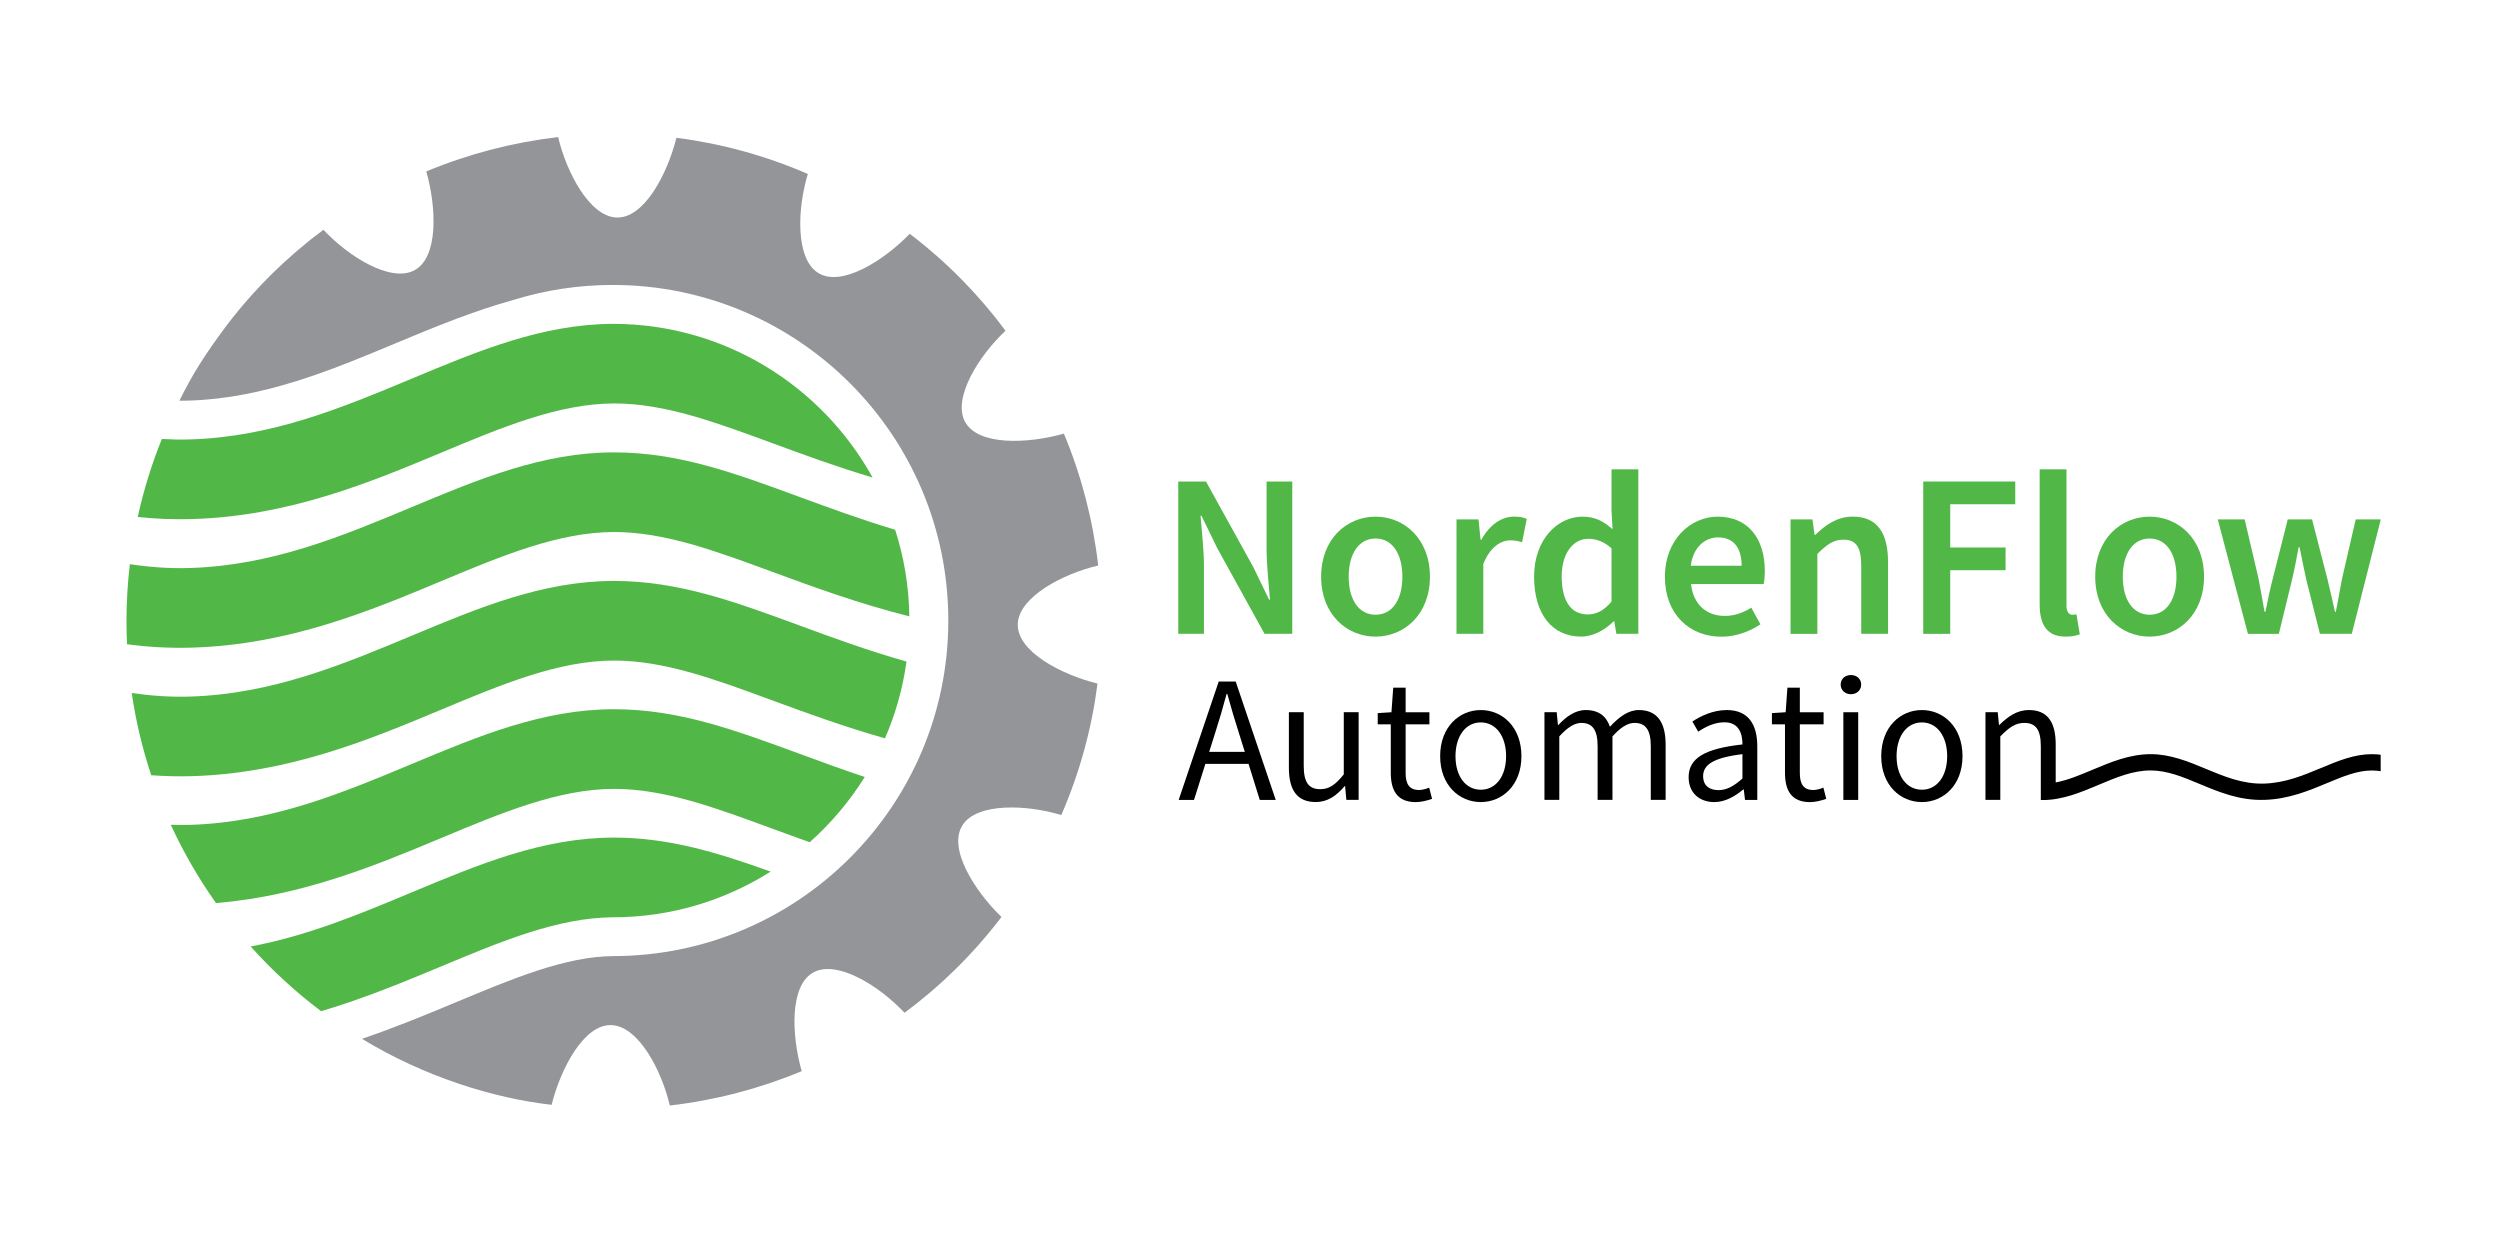 <?xml version="1.0" encoding="utf-8"?>
<!-- Generator: Adobe Illustrator 27.1.1, SVG Export Plug-In . SVG Version: 6.00 Build 0)  -->
<svg version="1.1" id="Layer_1" xmlns="http://www.w3.org/2000/svg" xmlns:xlink="http://www.w3.org/1999/xlink" x="0px" y="0px"
	 viewBox="0 0 604.71 301.63" style="enable-background:new 0 0 604.71 301.63;" xml:space="preserve">
<style type="text/css">
	.st0{fill:#51B848;}
	.st1{fill:#939598;}
</style>
<g>
	<g>
		<path class="st0" d="M285,116.47h6.71l11.45,20.71l3.81,7.86h0.22c-0.32-3.81-0.83-8.47-0.83-12.57v-16h6.22v36.84h-6.71
			l-11.45-20.74l-3.81-7.83h-0.22c0.32,3.9,0.83,8.34,0.83,12.44v16.13H285V116.47z"/>
	</g>
	<g>
		<path class="st0" d="M319.56,139.5c0-9.22,6.26-14.53,13.16-14.53c6.9,0,13.16,5.32,13.16,14.53c0,9.17-6.26,14.49-13.16,14.49
			C325.83,153.99,319.56,148.68,319.56,139.5z M339.21,139.5c0-5.54-2.43-9.24-6.49-9.24c-4.06,0-6.49,3.7-6.49,9.24
			s2.43,9.19,6.49,9.19C336.78,148.7,339.21,145.05,339.21,139.5z"/>
	</g>
	<g>
		<path class="st0" d="M352.31,125.64h5.32l0.5,4.93h0.18c1.97-3.61,4.9-5.61,7.86-5.61c1.41,0,2.3,0.18,3.13,0.56l-1.13,5.63
			c-0.97-0.27-1.69-0.45-2.84-0.45c-2.21,0-4.87,1.51-6.54,5.72v16.88h-6.49V125.64z"/>
	</g>
	<g>
		<path class="st0" d="M371.07,139.5c0-9.01,5.66-14.53,11.72-14.53c3.13,0,5.12,1.17,7.26,3.04l-0.25-4.46v-10.03h6.49v39.79h-5.32
			l-0.5-3h-0.18c-2.05,2.05-4.89,3.67-7.86,3.67C375.53,153.99,371.07,148.63,371.07,139.5z M389.8,145.52v-12.89
			c-1.89-1.69-3.76-2.3-5.63-2.3c-3.52,0-6.42,3.33-6.42,9.1c0,6.02,2.3,9.19,6.29,9.19C386.17,148.63,387.97,147.68,389.8,145.52z"
			/>
	</g>
	<g>
		<path class="st0" d="M402.71,139.5c0-8.99,6.24-14.53,12.75-14.53c7.48,0,11.42,5.41,11.42,13.14c0,1.24-0.13,2.48-0.28,3.16
			h-17.57c0.54,4.91,3.7,7.71,8.16,7.71c2.37,0,4.39-0.74,6.42-2l2.21,4.03c-2.64,1.78-5.97,3-9.49,3
			C408.7,153.99,402.71,148.63,402.71,139.5z M421.27,136.84c0-4.26-1.89-6.85-5.68-6.85c-3.22,0-6.06,2.41-6.62,6.85H421.27z"/>
	</g>
	<g>
		<path class="st0" d="M433.09,125.64h5.32l0.5,3.74h0.18c2.48-2.41,5.29-4.42,9.08-4.42c5.93,0,8.52,4.01,8.52,11v17.35h-6.49
			V136.8c0-4.55-1.31-6.26-4.3-6.26c-2.43,0-4.03,1.19-6.31,3.45v19.33h-6.49V125.64z"/>
	</g>
	<g>
		<path class="st0" d="M465.2,116.47h22.26v5.5h-15.73v10.46h13.39v5.5h-13.39v15.39h-6.53V116.47z"/>
	</g>
	<g>
		<path class="st0" d="M493.36,146.2v-32.67h6.49v33.01c0,1.6,0.72,2.16,1.4,2.16c0.29,0,0.52,0,1.01-0.11l0.81,4.84
			c-0.79,0.32-1.87,0.56-3.42,0.56C495.05,153.99,493.36,151.02,493.36,146.2z"/>
	</g>
	<g>
		<path class="st0" d="M506.8,139.5c0-9.22,6.26-14.53,13.16-14.53c6.9,0,13.16,5.32,13.16,14.53c0,9.17-6.26,14.49-13.16,14.49
			C513.07,153.99,506.8,148.68,506.8,139.5z M526.45,139.5c0-5.54-2.43-9.24-6.49-9.24c-4.06,0-6.49,3.7-6.49,9.24
			s2.43,9.19,6.49,9.19C524.02,148.7,526.45,145.05,526.45,139.5z"/>
	</g>
	<g>
		<path class="st0" d="M536.44,125.64h6.51l3.36,14.35c0.54,2.68,0.95,5.27,1.44,7.98h0.23c0.54-2.7,1.08-5.36,1.76-7.98l3.63-14.35
			h5.88l3.7,14.35c0.68,2.68,1.22,5.27,1.83,7.98h0.23c0.54-2.7,0.95-5.29,1.49-7.98l3.31-14.35h6.06l-7.01,27.67h-7.71l-3.25-12.91
			c-0.59-2.59-1.08-5.14-1.67-8.03H556c-0.54,2.9-1.01,5.49-1.65,8.08l-3.13,12.87h-7.48L536.44,125.64z"/>
	</g>
</g>
<g>
	<g>
		<path d="M294.79,164.85l-9.69,28.64h3.71l2.75-8.72h10.44l2.72,8.72h3.86l-9.69-28.64H294.79z M301.1,181.86h-8.62l1.38-4.36
			c1.03-3.2,1.95-6.33,2.83-9.65h0.17c0.92,3.31,1.84,6.45,2.87,9.65L301.1,181.86z"/>
	</g>
	<g>
		<path d="M325.03,187.32c-2.01,2.5-3.51,3.57-5.68,3.57c-2.81,0-4-1.69-4-5.64v-12.98h-3.59v13.44c0,5.41,2.01,8.29,6.48,8.29
			c2.91,0,5.03-1.53,7-3.84h0.12l0.3,3.32h2.97v-21.21h-3.59V187.32z"/>
	</g>
	<g>
		<path d="M343.28,191.09c-2.44,0-3.28-1.5-3.28-4.1V175.2h5.75v-2.92H340v-5.95h-3l-0.43,5.95l-3.32,0.21v2.72h3.16v11.73
			c0,4.22,1.53,7.08,6.04,7.08c1.32,0,2.75-0.38,3.94-0.79l-0.69-2.71C345.01,190.8,344.04,191.09,343.28,191.09z"/>
	</g>
	<g>
		<path d="M358.18,171.75c-5.2,0-9.83,4.08-9.83,11.16c0,7.02,4.63,11.1,9.83,11.1c5.2,0,9.83-4.08,9.83-11.1
			C368.01,175.83,363.38,171.75,358.18,171.75z M358.18,191.02c-3.65,0-6.12-3.25-6.12-8.11c0-4.86,2.47-8.17,6.12-8.17
			c3.65,0,6.12,3.31,6.12,8.17C364.3,187.77,361.83,191.02,358.18,191.02z"/>
	</g>
	<g>
		<path d="M396.42,171.75c-2.58,0-4.79,1.66-7,4.04c-0.87-2.49-2.61-4.04-5.86-4.04c-2.53,0-4.74,1.59-6.6,3.6h-0.12l-0.3-3.08
			h-2.96v21.21h3.59v-15.36c1.96-2.18,3.73-3.26,5.32-3.26c2.7,0,3.95,1.69,3.95,5.64v12.98h3.59v-15.36
			c1.96-2.18,3.67-3.26,5.32-3.26c2.7,0,3.95,1.69,3.95,5.64v12.98h3.59v-13.44C402.87,174.64,400.78,171.75,396.42,171.75z"/>
	</g>
	<g>
		<path d="M417.69,171.75c-3.4,0-6.38,1.49-8.33,2.77l1.41,2.46c1.66-1.11,3.87-2.27,6.33-2.27c3.46,0,4.37,2.63,4.38,5.36
			c-9.04,0.98-13.03,3.29-13.03,7.91c0,3.83,2.66,6.03,6.21,6.03c2.63,0,4.99-1.38,7.01-3.06h0.12l0.3,2.54h2.97v-13.01
			C425.05,175.19,422.86,171.75,417.69,171.75z M421.47,188.31c-2.05,1.81-3.75,2.81-5.79,2.81c-2.08,0-3.72-0.98-3.72-3.39
			c0-2.71,2.4-4.45,9.51-5.31V188.31z"/>
	</g>
	<g>
		<path d="M438.63,191.09c-2.44,0-3.28-1.5-3.28-4.1V175.2h5.75v-2.92h-5.75v-5.95h-3l-0.43,5.95l-3.32,0.21v2.72h3.16v11.73
			c0,4.22,1.53,7.08,6.04,7.08c1.32,0,2.75-0.38,3.94-0.79l-0.69-2.71C440.36,190.8,439.39,191.09,438.63,191.09z"/>
	</g>
	<g>
		<rect x="445.88" y="172.28" width="3.59" height="21.21"/>
	</g>
	<g>
		<path d="M447.71,163.28c-1.4,0-2.48,0.91-2.48,2.32c0,1.35,1.08,2.32,2.48,2.32c1.39,0,2.48-0.96,2.48-2.32
			C450.18,164.19,449.1,163.28,447.71,163.28z"/>
	</g>
	<g>
		<path d="M464.87,171.75c-5.2,0-9.83,4.08-9.83,11.16c0,7.02,4.63,11.1,9.83,11.1c5.2,0,9.83-4.08,9.83-11.1
			C474.7,175.83,470.07,171.75,464.87,171.75z M464.87,191.02c-3.65,0-6.12-3.25-6.12-8.11c0-4.86,2.47-8.17,6.12-8.17
			c3.65,0,6.12,3.31,6.12,8.17C470.99,187.77,468.52,191.02,464.87,191.02z"/>
	</g>
	<g>
		<path d="M573.73,182.42C573.73,182.42,573.73,182.42,573.73,182.42c-4.3,0-8.2,1.63-12.34,3.36c-4.25,1.77-8.64,3.61-13.78,3.76
			c-5.13,0.15-9.66-1.74-14.04-3.56c-4.2-1.75-8.54-3.56-13.35-3.56c-5.1,0-9.68,1.93-14.11,3.79c-3.04,1.28-5.95,2.5-8.87,3.05
			v-9.22c0-5.41-2.01-8.29-6.48-8.29c-2.91,0-5.09,1.59-7.12,3.58h-0.12l-0.3-3.06h-2.97v21.21h3.59v-15.36
			c2.13-2.15,3.63-3.26,5.8-3.26c2.81,0,4,1.69,4,5.64v10.08h0v2.92c0.15,0,0.3,0.02,0.45,0.02c4.81,0,9.25-1.87,13.54-3.68
			c4.25-1.79,8.27-3.48,12.57-3.48c4.02,0,7.82,1.58,11.83,3.26c4.76,1.99,9.69,4.04,15.67,3.86c5.87-0.17,10.82-2.24,15.18-4.06
			c3.76-1.57,7.31-3.05,10.81-3.05c0,0,0,0,0,0c0.72,0,1.44,0.07,2.16,0.17v-3.98C575.18,182.48,574.47,182.42,573.73,182.42z"/>
	</g>
</g>
<g>
	<path class="st1" d="M246.19,150.76c0.39-6.4,10.82-11.95,19.45-13.97c-1.26-10.95-4.05-21.7-8.3-31.91
		c-8.56,2.45-20.96,3.07-24-3.03c-2.86-5.74,3.41-15.78,9.88-21.85c-6.45-8.69-14.19-16.62-23.17-23.45
		c-6.19,6.41-16.61,13.13-22.28,9.38c-5.35-3.54-4.94-15.36-2.37-23.85c-10.3-4.48-21-7.37-31.79-8.75
		c-2.15,8.64-7.82,19.69-14.62,19.28c-6.4-0.39-11.95-10.83-13.98-19.45c-10.95,1.27-21.7,4.06-31.9,8.31
		c2.45,8.55,3.07,20.95-3.03,23.99c-5.74,2.86-15.78-3.41-21.85-9.88c-8.69,6.46-16.61,14.2-23.45,23.18
		c-5.4,7.29-8.11,11.57-11.38,18.15c0.11,0,0.22,0.02,0.33,0.02c0.65,0,1.31-0.01,1.96-0.03c18.12-0.54,34.38-7.33,50.11-13.91
		c9.25-3.86,18.69-7.76,28.55-10.48c7.54-2.33,15.55-3.58,23.86-3.58c44.83,0,81.17,36.34,81.17,81.17s-36.34,81.17-81.17,81.17v0
		c-11.44,0.1-24.25,5.45-37.8,11.11c-7.18,3-14.76,6.14-22.85,8.9c15.13,9.2,31.86,14.38,45.87,15.96
		c2.15-8.64,7.82-19.69,14.62-19.27c6.4,0.39,11.95,10.82,13.97,19.44c10.95-1.26,21.7-4.06,31.9-8.31
		c-2.44-8.56-3.06-20.95,3.03-23.99c5.74-2.86,15.78,3.4,21.84,9.87c8.7-6.45,16.62-14.19,23.45-23.17
		c-6.4-6.19-13.13-16.61-9.37-22.29c3.54-5.35,15.36-4.94,23.84-2.37c4.48-10.3,7.38-21,8.76-31.8
		C256.83,163.22,245.78,157.56,246.19,150.76z"/>
	<g>
		<g>
			<g>
				<path class="st0" d="M148.52,202.6c-17.24,0-32.75,6.48-49.16,13.34c-12.29,5.14-24.9,10.4-38.73,13
					c5.15,5.75,10.86,11,17.04,15.65c10.47-3.09,20.11-7.11,29.13-10.87c14.47-6.04,28.13-11.75,41.43-11.84c0,0,0,0-0.01,0
					c14.03,0,27.12-4.06,38.19-11.05C173.53,206.2,161.74,202.6,148.52,202.6z"/>
			</g>
			<g>
				<path class="st0" d="M148.52,171.55c-17.24,0-32.75,6.48-49.16,13.34c-16.52,6.9-33.6,14.04-53.45,14.63
					c-1.55,0.05-3.08,0.03-4.6-0.02c3.07,6.67,6.73,13.01,10.94,18.94c20.89-1.73,38.69-9.14,54.55-15.77
					c14.58-6.09,28.35-11.85,41.75-11.85c12.15,0,24.26,4.46,38.28,9.63c2.93,1.08,5.94,2.18,9.02,3.28
					c5.16-4.59,9.65-9.9,13.32-15.79c-5.5-1.83-10.7-3.74-15.69-5.58C177.72,176.56,164.12,171.55,148.52,171.55z"/>
			</g>
			<g>
				<path class="st0" d="M148.52,140.52c-17.24,0-32.75,6.48-49.16,13.34c-16.52,6.9-33.6,14.04-53.45,14.63
					c-4.8,0.14-9.48-0.19-14.05-0.87c0.25,1.67,0.53,3.33,0.84,4.98c0.01,0.08,0.03,0.15,0.04,0.23c0.32,1.64,0.67,3.27,1.05,4.88
					c0.01,0.02,0.01,0.05,0.02,0.07c0.79,3.3,1.71,6.55,2.77,9.74c0,0,0,0,0,0c3.22,0.23,6.51,0.32,9.89,0.22
					c23.42-0.69,43.02-8.88,60.31-16.11c14.58-6.09,28.35-11.85,41.74-11.85c12.15,0,24.26,4.46,38.28,9.63
					c8.37,3.08,17.28,6.35,27.26,9.18c2.53-5.83,4.31-12.06,5.21-18.57c-9.41-2.67-17.87-5.77-25.81-8.7
					C177.72,145.53,164.12,140.52,148.52,140.52z"/>
			</g>
			<g>
				<path class="st0" d="M193.47,120.23c-15.75-5.8-29.35-10.81-44.96-10.81c-17.24,0-32.74,6.48-49.16,13.34
					c-16.52,6.9-33.6,14.04-53.45,14.63c-4.96,0.15-9.78-0.21-14.49-0.93c-0.54,4.56-0.82,9.19-0.82,13.9
					c0,1.84,0.05,3.67,0.13,5.48c5.06,0.66,10.29,0.98,15.75,0.81c23.42-0.7,43.02-8.88,60.31-16.11
					c14.58-6.09,28.35-11.85,41.74-11.85c12.16,0,24.26,4.46,38.29,9.63c9.98,3.68,20.71,7.62,33.14,10.77
					c-0.1-7.3-1.29-14.33-3.43-20.95C208.21,125.65,200.64,122.86,193.47,120.23z"/>
			</g>
			<g>
				<path class="st0" d="M46.54,125.55c23.42-0.7,43.02-8.88,60.31-16.11c14.58-6.09,28.35-11.85,41.75-11.85
					c12.15,0,24.26,4.46,38.28,9.63c7.5,2.76,15.44,5.68,24.19,8.29c-12.22-22.12-35.77-37.15-62.77-37.18
					c-17.13,0.07-32.56,6.51-48.88,13.33c-16.52,6.9-33.6,14.04-53.45,14.63c-2.3,0.07-4.57,0.02-6.82-0.11
					c-2.45,6.06-4.41,12.36-5.83,18.87C37.58,125.5,41.98,125.69,46.54,125.55z"/>
			</g>
		</g>
	</g>
</g>
</svg>

